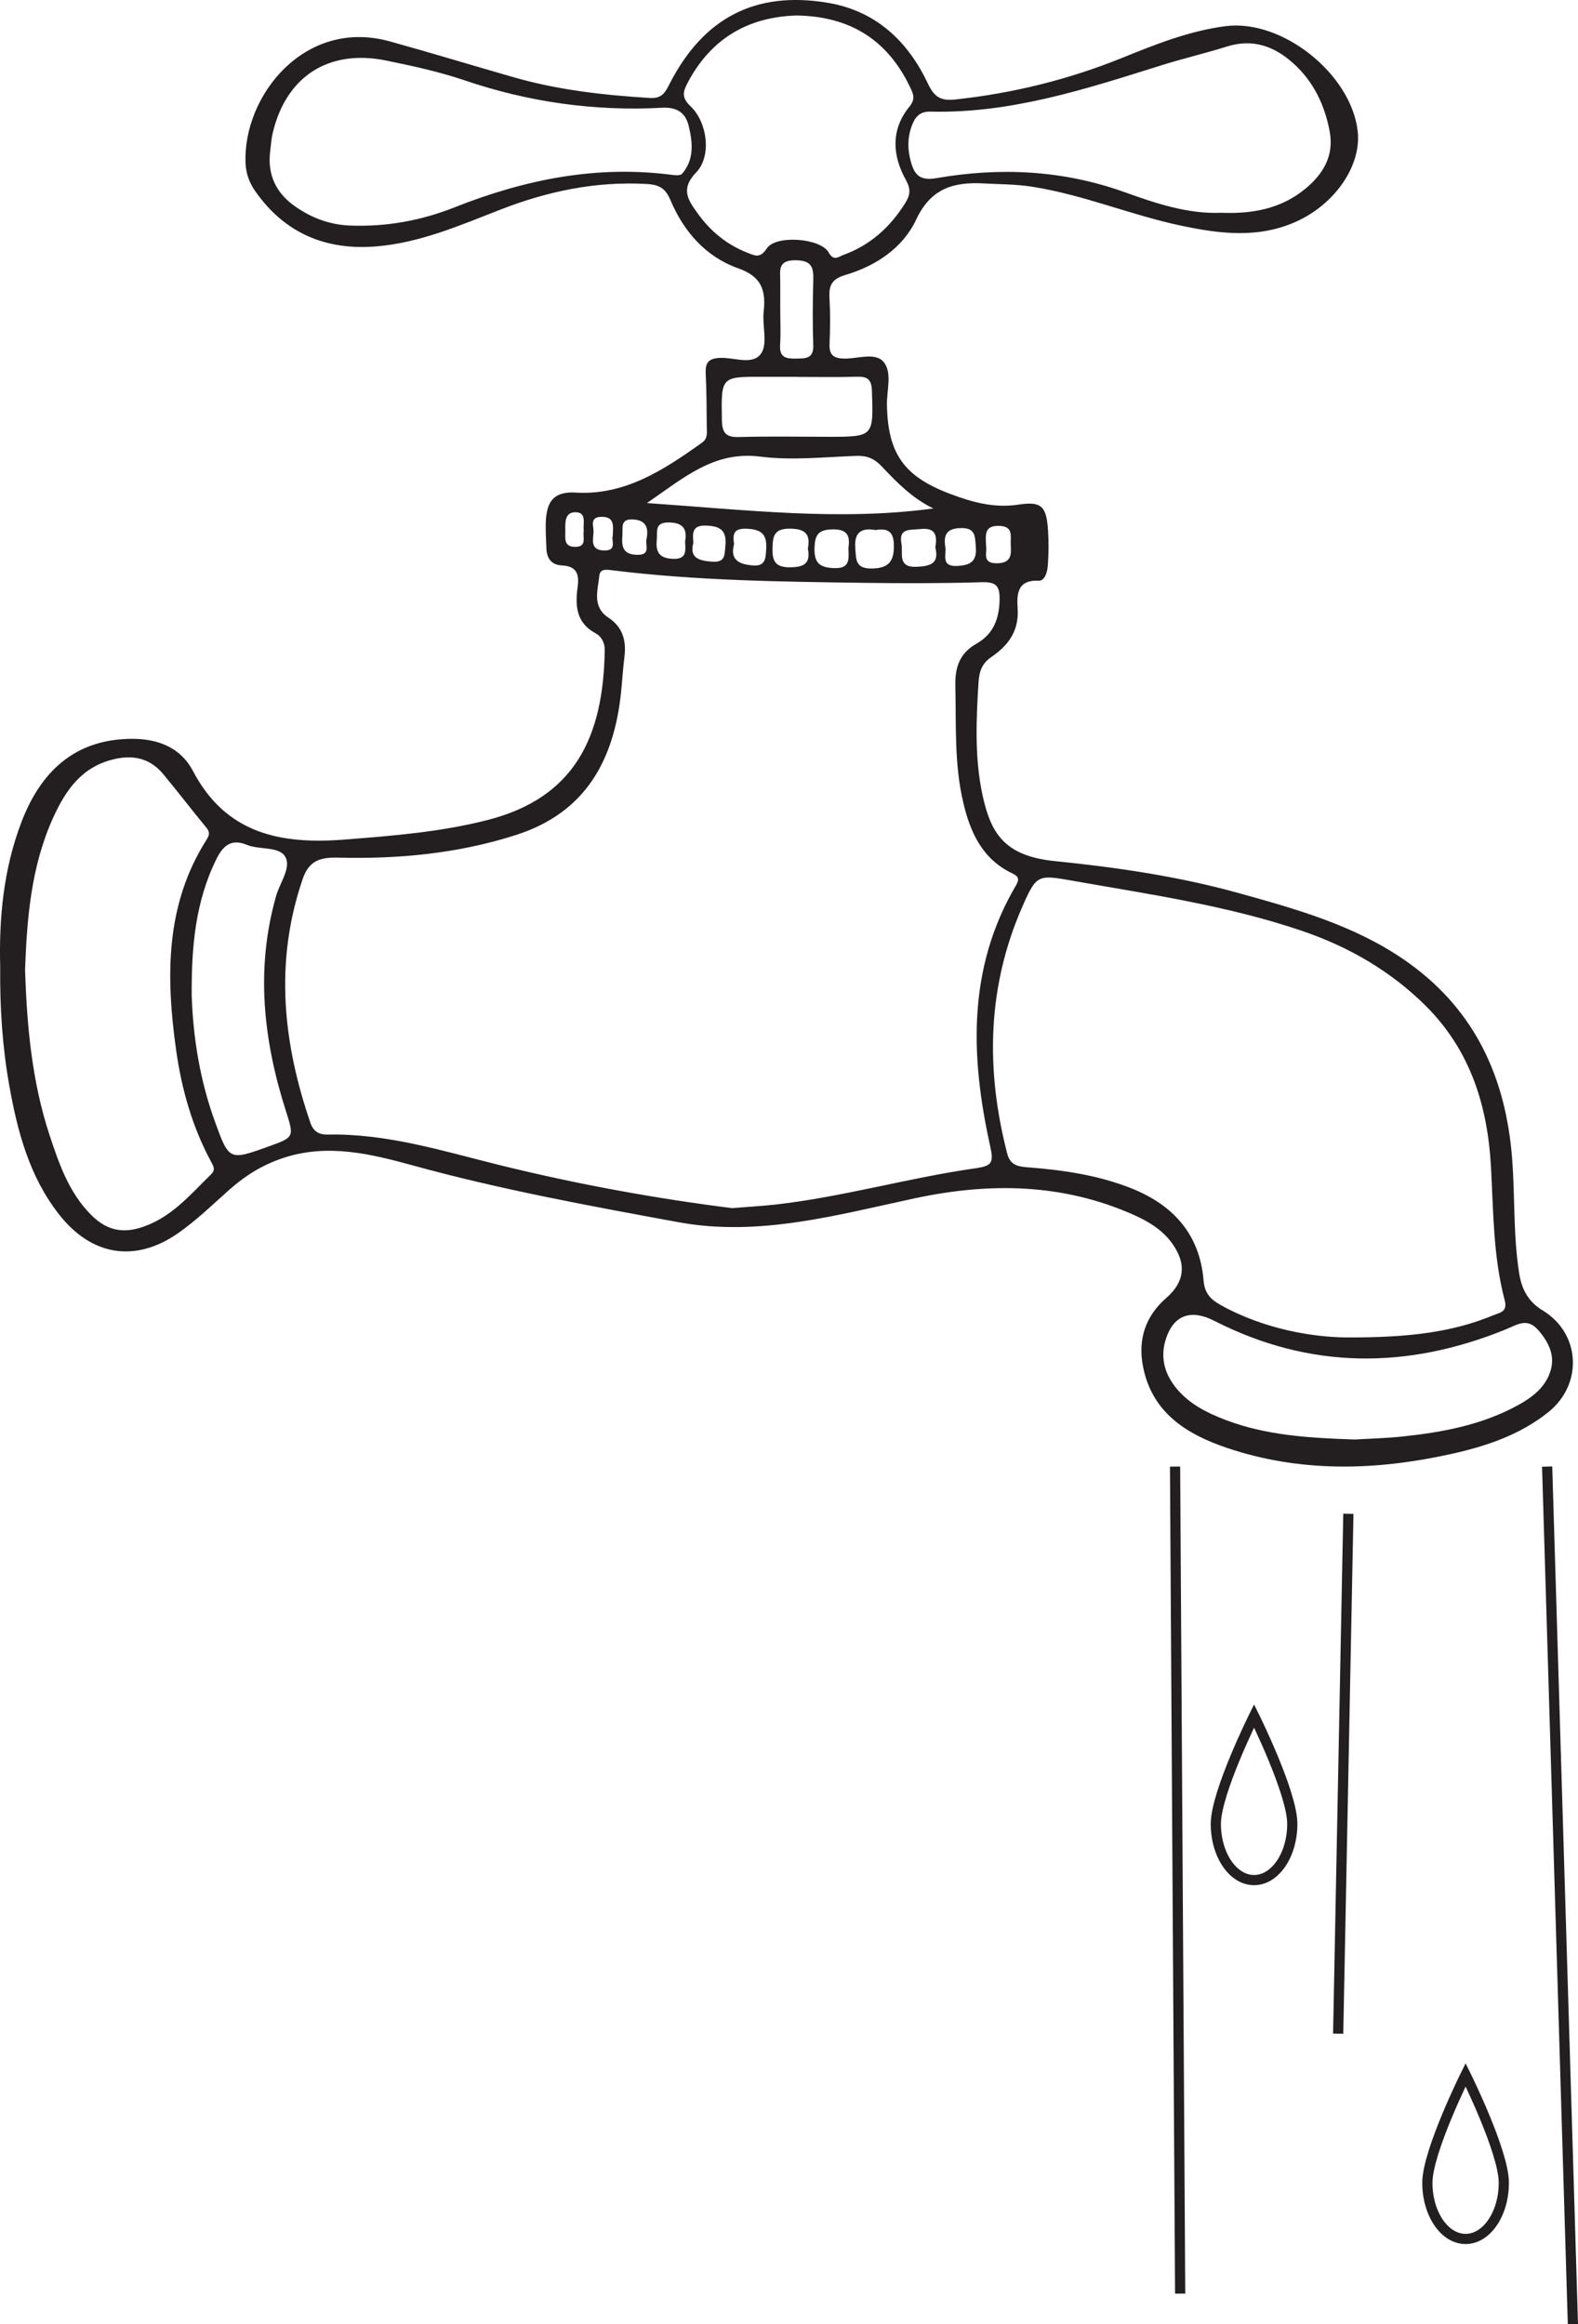 <?xml version="1.0" encoding="UTF-8"?>
<svg xmlns="http://www.w3.org/2000/svg" xmlns:xlink="http://www.w3.org/1999/xlink" width="154.801pt" height="228.021pt" viewBox="0 0 154.801 228.021" version="1.1">
<defs>
<clipPath id="clip1">
  <path d="M 0 0 L 154.801 0 L 154.801 144 L 0 144 Z M 0 0 "/>
</clipPath>
<clipPath id="clip2">
  <path d="M 101 129 L 130 129 L 130 228.02 L 101 228.02 Z M 101 129 "/>
</clipPath>
<clipPath id="clip3">
  <path d="M 137 129 L 154.801 129 L 154.801 228.02 L 137 228.02 Z M 137 129 "/>
</clipPath>
<clipPath id="clip4">
  <path d="M 125 189 L 154.801 189 L 154.801 228.02 L 125 228.02 Z M 125 189 "/>
</clipPath>
</defs>
<g id="surface1">
<g clip-path="url(#clip1)" clip-rule="nonzero">
<path style=" stroke:none;fill-rule:evenodd;fill:rgb(13.73%,12.16%,12.549%);fill-opacity:1;" d="M 60.109 52.566 C 60.148 51.602 60.324 50.672 58.973 50.703 C 57.82 50.734 58.238 51.598 58.227 52.148 C 58.203 52.922 57.844 53.969 59.262 54.004 C 60.566 54.035 59.949 53.031 60.109 52.566 M 57.266 52.094 C 57.168 51.363 57.613 50.238 56.418 50.254 C 55.371 50.266 55.449 51.305 55.457 52.09 C 55.461 52.785 55.281 53.637 56.402 53.648 C 57.637 53.656 57.137 52.688 57.266 52.094 M 63.402 52.988 C 63.668 51.797 63.406 51.004 62.031 50.957 C 60.828 50.918 61.113 51.793 61.059 52.465 C 60.969 53.543 61.039 54.406 62.512 54.43 C 63.812 54.453 63.336 53.57 63.402 52.988 M 96.73 53.539 C 96.883 54.137 96.227 55.32 97.883 55.258 C 99.324 55.207 99.184 54.258 99.152 53.363 C 99.125 52.59 99.43 51.625 98.012 51.59 C 96.539 51.551 96.691 52.461 96.73 53.539 M 67.207 53.137 C 67.422 51.945 67.059 51.266 65.602 51.254 C 64.176 51.242 64.508 52.168 64.43 52.961 C 64.312 54.133 64.652 54.762 65.988 54.824 C 67.352 54.887 67.266 54.094 67.207 53.137 M 68.02 53.234 C 67.617 54.75 68.555 55 69.848 55.102 C 71.18 55.207 71.074 54.426 71.16 53.523 C 71.301 52.035 70.66 51.613 69.266 51.562 C 67.926 51.516 67.926 52.234 68.02 53.234 M 92.738 53.672 C 92.848 54.449 92.277 55.613 93.922 55.52 C 95.184 55.449 95.836 55.098 95.727 53.676 C 95.645 52.621 95.715 51.758 94.223 51.805 C 92.859 51.844 92.539 52.484 92.738 53.672 M 72.012 53.391 C 71.582 54.945 72.531 55.363 73.852 55.473 C 75.105 55.574 75.109 54.766 75.164 53.844 C 75.246 52.441 74.723 51.941 73.285 51.871 C 71.984 51.809 71.863 52.359 72.012 53.391 M 79.25 53.82 C 79.527 52.402 78.996 51.867 77.469 51.863 C 75.953 51.859 75.805 52.57 75.781 53.789 C 75.754 55.094 76.09 55.668 77.531 55.652 C 78.895 55.637 79.535 55.262 79.25 53.82 M 91.754 53.699 C 91.961 52.508 91.766 51.738 90.293 51.902 C 89.312 52.012 88.129 51.766 88.434 53.348 C 88.609 54.258 87.992 55.707 89.965 55.605 C 91.379 55.535 92.137 55.215 91.754 53.699 M 83.23 53.777 C 83.387 52.66 83.23 51.898 81.656 51.934 C 80.238 51.965 79.938 52.5 79.902 53.789 C 79.871 55.254 80.422 55.676 81.824 55.734 C 83.422 55.797 83.258 54.84 83.23 53.777 M 85.91 52 C 84.566 51.773 83.785 52.148 83.902 53.742 C 83.984 54.852 83.891 55.801 85.512 55.773 C 87.102 55.746 87.691 55.152 87.691 53.574 C 87.695 52.234 87.18 51.777 85.91 52 M 76.543 30.32 C 76.543 31.504 76.602 32.688 76.527 33.863 C 76.449 35.133 77.195 35.195 78.145 35.18 C 79.066 35.164 79.824 35.168 79.781 33.871 C 79.707 31.773 79.723 29.672 79.781 27.574 C 79.82 26.301 79.699 25.543 78.039 25.531 C 76.277 25.523 76.539 26.527 76.543 27.566 C 76.547 28.484 76.543 29.402 76.543 30.32 M 78.27 36.977 L 78.27 36.965 C 77.152 36.965 76.031 36.969 74.914 36.965 C 70.695 36.949 70.75 36.949 70.816 41.176 C 70.836 42.461 71.191 42.91 72.496 42.875 C 75.391 42.793 78.289 42.848 81.188 42.852 C 85.734 42.852 85.684 42.852 85.535 38.336 C 85.496 37.137 85.027 36.926 83.996 36.957 C 82.09 37.016 80.18 36.977 78.27 36.977 M 91.562 49.883 C 89.465 48.863 87.957 47.301 86.473 45.73 C 85.789 45.008 85.066 44.688 84.051 44.723 C 80.898 44.828 77.699 45.195 74.605 44.797 C 70.07 44.215 67.137 46.832 63.465 49.352 C 73.133 50.012 82.297 51.133 91.562 49.883 M 18.805 97.629 C 18.941 101.863 19.629 105.996 21.066 109.984 C 22.473 113.871 22.488 113.863 26.348 112.473 C 28.84 111.574 28.871 111.562 28.062 109.039 C 25.836 102.082 25.051 95.078 27.078 87.922 C 27.445 86.617 28.59 85.117 27.988 84.059 C 27.383 83 25.465 83.398 24.195 82.875 C 22.785 82.297 21.938 82.855 21.262 84.215 C 19.133 88.465 18.781 93.008 18.805 97.629 M 132.902 141.219 C 134.328 141.133 135.98 141.098 137.613 140.922 C 141.551 140.504 145.414 139.785 148.941 137.836 C 150.176 137.156 151.293 136.336 151.898 135.031 C 152.688 133.324 152.102 131.891 150.941 130.531 C 149.82 129.219 148.875 129.945 147.684 130.43 C 138.055 134.344 128.496 134.363 119.125 129.578 C 116.883 128.43 115.16 128.957 114.383 131.328 C 113.832 132.996 114.164 134.578 115.234 135.984 C 116.527 137.676 118.348 138.586 120.27 139.316 C 124.27 140.832 128.469 141.07 132.902 141.219 M 78.16 1.52 C 73.473 1.652 69.785 3.715 67.473 8.094 C 67.008 8.977 66.824 9.555 67.734 10.418 C 69.414 12.008 69.824 15.332 68.289 16.922 C 66.699 18.57 67.539 19.672 68.445 20.938 C 69.695 22.684 71.301 24.008 73.324 24.793 C 74.07 25.086 74.551 25.383 75.227 24.367 C 76.121 23.016 80.516 23.363 81.289 24.766 C 81.793 25.672 82.281 25.172 82.727 25.012 C 85.363 24.062 87.324 22.289 88.801 19.926 C 89.293 19.137 89.371 18.562 88.859 17.637 C 87.527 15.242 87.379 12.707 89.215 10.461 C 89.844 9.691 89.582 9.184 89.277 8.547 C 87.082 3.949 83.434 1.605 78.16 1.52 M 119.82 20.875 C 122.852 20.996 125.656 20.484 128.023 18.543 C 129.793 17.09 130.895 15.293 130.438 12.875 C 129.949 10.293 128.859 8.008 126.883 6.223 C 125.012 4.531 122.902 3.766 120.359 4.566 C 118.234 5.234 116.059 5.738 113.934 6.406 C 106.539 8.73 99.164 11.145 91.273 10.949 C 90.18 10.922 89.734 11.543 89.434 12.375 C 89.012 13.52 89.027 14.68 89.352 15.859 C 89.719 17.18 90.258 17.754 91.863 17.477 C 98.105 16.391 104.277 16.684 110.312 18.848 C 113.398 19.953 116.523 21.012 119.82 20.875 M 26.484 15.055 C 26.273 17.156 27.09 18.859 28.703 20.066 C 30.348 21.293 32.234 22.051 34.352 22.129 C 37.891 22.262 41.305 21.645 44.574 20.348 C 51.473 17.613 58.539 16.172 65.984 17.164 C 66.289 17.203 66.758 17.227 66.91 17.051 C 68.121 15.652 67.953 13.992 67.566 12.375 C 67.258 11.078 66.43 10.492 64.961 10.57 C 58.324 10.934 51.859 10.02 45.543 7.871 C 43.066 7.031 40.48 6.473 37.91 5.945 C 32.242 4.777 28.039 7.504 26.742 13.102 C 26.598 13.738 26.566 14.402 26.484 15.055 M 2.457 95.152 C 2.641 100.68 3.133 106.105 4.855 111.34 C 5.781 114.148 6.746 116.957 8.895 119.141 C 10.246 120.516 11.734 121.051 13.703 120.461 C 16.723 119.559 18.605 117.258 20.711 115.203 C 21.141 114.781 20.969 114.453 20.723 114 C 18.859 110.551 17.809 106.832 17.27 102.969 C 16.277 95.824 16.195 88.793 20.262 82.379 C 20.543 81.934 20.613 81.633 20.234 81.18 C 18.812 79.461 17.457 77.684 16.031 75.965 C 14.719 74.379 13.07 74.008 11.066 74.508 C 7.973 75.277 6.426 77.562 5.227 80.191 C 3.051 84.961 2.645 90.07 2.457 95.152 M 132.016 131.207 C 138.316 131.234 142.531 130.676 146.543 129.012 C 147.133 128.77 147.914 128.707 147.609 127.551 C 146.473 123.258 146.504 118.824 146.262 114.43 C 145.93 108.473 144.234 103.047 139.902 98.715 C 136.441 95.262 132.301 92.875 127.699 91.312 C 120.395 88.832 112.773 87.738 105.211 86.402 C 101.84 85.805 101.684 85.777 100.305 88.914 C 96.836 96.801 96.676 104.941 98.816 113.203 C 99.125 114.387 100 114.453 100.945 114.527 C 104.297 114.789 107.605 115.277 110.77 116.492 C 114.988 118.113 117.691 120.992 118.07 125.629 C 118.176 126.883 118.762 127.477 119.738 128.023 C 124.188 130.5 129.027 131.172 132.016 131.207 M 71.809 118.52 C 73.555 118.379 74.738 118.316 75.914 118.188 C 82.59 117.453 89.055 115.555 95.688 114.613 C 97.293 114.383 97.5 114.082 97.148 112.492 C 95.195 103.703 94.879 95.023 99.656 86.875 C 100.016 86.266 99.93 85.98 99.316 85.688 C 96.355 84.277 95.168 81.648 94.477 78.656 C 93.605 74.895 93.805 71.078 93.719 67.266 C 93.676 65.422 94.168 64.07 95.785 63.152 C 97.441 62.207 98.016 60.742 98.059 58.867 C 98.094 57.484 97.73 57.074 96.316 57.117 C 92.504 57.234 88.688 57.23 84.871 57.18 C 76.59 57.066 68.297 56.969 60.055 55.945 C 59.543 55.883 58.867 55.754 58.793 56.484 C 58.648 57.934 58.055 59.516 59.699 60.602 C 61.059 61.5 61.453 62.816 61.262 64.383 C 61.117 65.559 61.047 66.742 60.926 67.918 C 60.23 74.586 57.445 79.719 50.645 81.906 C 44.945 83.742 39.066 84.289 33.133 84.137 C 31.367 84.094 30.305 84.461 29.699 86.215 C 26.922 94.309 27.738 102.27 30.461 110.18 C 30.73 110.961 31.266 111.32 32.102 111.305 C 37.973 111.176 43.512 112.941 49.117 114.324 C 56.777 116.215 64.52 117.605 71.809 118.52 M 0.02 94.867 C -0.109 90.102 0.336 85.273 2.102 80.652 C 4.207 75.137 7.848 72.5 12.953 72.48 C 15.574 72.473 17.754 73.391 18.926 75.629 C 22.18 81.84 27.598 82.855 33.824 82.363 C 38.547 81.992 43.27 81.621 47.875 80.434 C 56.359 78.242 59.191 72.348 59.324 63.789 C 59.34 63.051 58.992 62.43 58.426 62.125 C 56.484 61.086 56.422 59.367 56.668 57.551 C 56.844 56.281 56.523 55.535 55.113 55.469 C 54.082 55.422 53.629 54.758 53.602 53.777 C 53.57 52.797 53.484 51.805 53.566 50.832 C 53.719 49.098 54.434 48.199 56.484 48.324 C 61.316 48.613 65.148 46.082 68.879 43.418 C 69.477 42.992 69.336 42.367 69.332 41.797 C 69.32 40.086 69.316 38.371 69.23 36.664 C 69.176 35.598 69.484 35.16 70.641 35.109 C 72.027 35.047 73.887 35.887 74.688 34.641 C 75.324 33.656 74.762 31.949 74.914 30.582 C 75.148 28.477 74.723 27.133 72.402 26.316 C 69.246 25.199 67.074 22.723 65.773 19.637 C 65.293 18.492 64.691 18.121 63.461 18.051 C 58.43 17.762 53.668 18.773 49.012 20.594 C 45.102 22.121 41.207 23.809 36.965 24.168 C 32.012 24.59 27.938 22.914 25.027 18.738 C 24.441 17.898 24.125 16.984 24.086 15.984 C 23.832 9.43 29.863 1.742 38.234 4.059 C 42.285 5.18 46.305 6.406 50.344 7.566 C 54.73 8.832 59.227 9.336 63.77 9.613 C 65 9.691 65.301 8.973 65.734 8.133 C 69.043 1.738 74.113 -0.898 81.164 0.266 C 85.898 1.047 89.066 4.023 91.035 8.223 C 91.676 9.578 92.355 9.902 93.695 9.762 C 99.352 9.156 104.809 7.812 110.086 5.676 C 113.367 4.348 116.68 3.023 120.23 2.566 C 125.789 1.855 132.543 7.258 133.188 12.859 C 133.574 16.242 130.973 20.027 127.137 21.75 C 123.441 23.41 119.668 22.941 115.91 22.148 C 110.961 21.109 106.266 19.098 101.242 18.316 C 99.668 18.07 98.098 18.082 96.523 17.996 C 93.586 17.836 91.328 18.445 89.887 21.523 C 88.566 24.336 85.918 26.094 82.918 26.98 C 81.602 27.371 81.305 27.996 81.371 29.211 C 81.457 30.719 81.441 32.242 81.379 33.754 C 81.34 34.766 81.707 35.133 82.727 35.176 C 84.082 35.234 85.848 34.504 86.691 35.52 C 87.543 36.547 86.98 38.305 87.008 39.738 C 87.102 44.496 88.668 46.738 93.203 48.449 C 95.363 49.266 97.512 49.871 99.918 49.504 C 102.199 49.152 102.66 49.695 102.812 52.051 C 102.883 53.164 102.871 54.289 102.797 55.398 C 102.75 56.043 102.547 57.004 101.867 56.973 C 99.652 56.863 99.766 58.535 99.832 59.742 C 99.961 61.965 98.871 63.344 97.238 64.465 C 96.324 65.094 96.062 65.871 95.992 66.945 C 95.762 70.633 95.602 74.316 96.375 77.957 C 97.188 81.746 98.527 83.977 103.48 84.477 C 109.555 85.09 115.629 85.977 121.523 87.617 C 127.145 89.176 132.797 90.758 137.715 94.133 C 144.312 98.66 147.496 105.055 148.27 112.883 C 148.66 116.883 148.398 120.914 149.027 124.895 C 149.273 126.469 149.902 127.691 151.348 128.566 C 155.047 130.809 155.316 135.785 151.898 138.531 C 149.062 140.805 145.691 141.914 142.195 142.676 C 134.875 144.277 127.566 144.465 120.387 142.051 C 116.387 140.703 112.941 138.559 112.105 133.926 C 111.633 131.34 112.398 129.094 114.391 127.352 C 116.16 125.809 116.43 124.109 115.094 122.133 C 114.137 120.715 112.734 119.863 111.219 119.184 C 104.266 116.082 97.07 115.992 89.77 117.551 C 82.121 119.188 74.473 121.352 66.582 119.906 C 57.863 118.305 49.145 116.711 40.574 114.352 C 36.434 113.215 32.168 112.148 27.789 113.598 C 25.805 114.254 24.109 115.293 22.562 116.66 C 20.887 118.141 19.277 119.727 17.445 120.996 C 13.246 123.906 8.977 123.195 5.801 119.148 C 2.871 115.418 1.699 110.969 0.895 106.406 C 0.23 102.633 -0.02 98.832 0.02 94.867 "/>
</g>
<g clip-path="url(#clip2)" clip-rule="nonzero">
<path style="fill:none;stroke-width:1;stroke-linecap:butt;stroke-linejoin:miter;stroke:rgb(13.73%,12.16%,12.549%);stroke-opacity:1;stroke-miterlimit:10;" d="M -0 0 L 0.5 -81.133 " transform="matrix(1,0,0,-1,115.273,143.875)"/>
</g>
<path style="fill:none;stroke-width:1;stroke-linecap:butt;stroke-linejoin:miter;stroke:rgb(13.73%,12.16%,12.549%);stroke-opacity:1;stroke-miterlimit:10;" d="M -0 -0.002 L -1 -51.002 " transform="matrix(1,0,0,-1,132.274,148.506)"/>
<g clip-path="url(#clip3)" clip-rule="nonzero">
<path style="fill:none;stroke-width:1;stroke-linecap:butt;stroke-linejoin:miter;stroke:rgb(13.73%,12.16%,12.549%);stroke-opacity:1;stroke-miterlimit:10;" d="M -0 0 L 2.527 -84.133 " transform="matrix(1,0,0,-1,151.774,143.875)"/>
</g>
<path style="fill:none;stroke-width:1;stroke-linecap:butt;stroke-linejoin:miter;stroke:rgb(13.73%,12.16%,12.549%);stroke-opacity:1;stroke-miterlimit:10;" d="M -0 0 C -0 -3.047 -1.68 -5.516 -3.75 -5.516 C -5.82 -5.516 -7.5 -3.047 -7.5 0 C -7.5 3.047 -3.75 10.586 -3.75 10.586 C -3.75 10.586 -0 3.047 -0 0 Z M -0 0 " transform="matrix(1,0,0,-1,126.773,178.926)"/>
<g clip-path="url(#clip4)" clip-rule="nonzero">
<path style="fill:none;stroke-width:1;stroke-linecap:butt;stroke-linejoin:miter;stroke:rgb(13.73%,12.16%,12.549%);stroke-opacity:1;stroke-miterlimit:10;" d="M -0 0 C -0 -3.047 -1.68 -5.515 -3.75 -5.515 C -5.82 -5.515 -7.5 -3.047 -7.5 0 C -7.5 3.043 -3.75 10.586 -3.75 10.586 C -3.75 10.586 -0 3.043 -0 0 Z M -0 0 " transform="matrix(1,0,0,-1,147.524,214.133)"/>
</g>
</g>
</svg>
